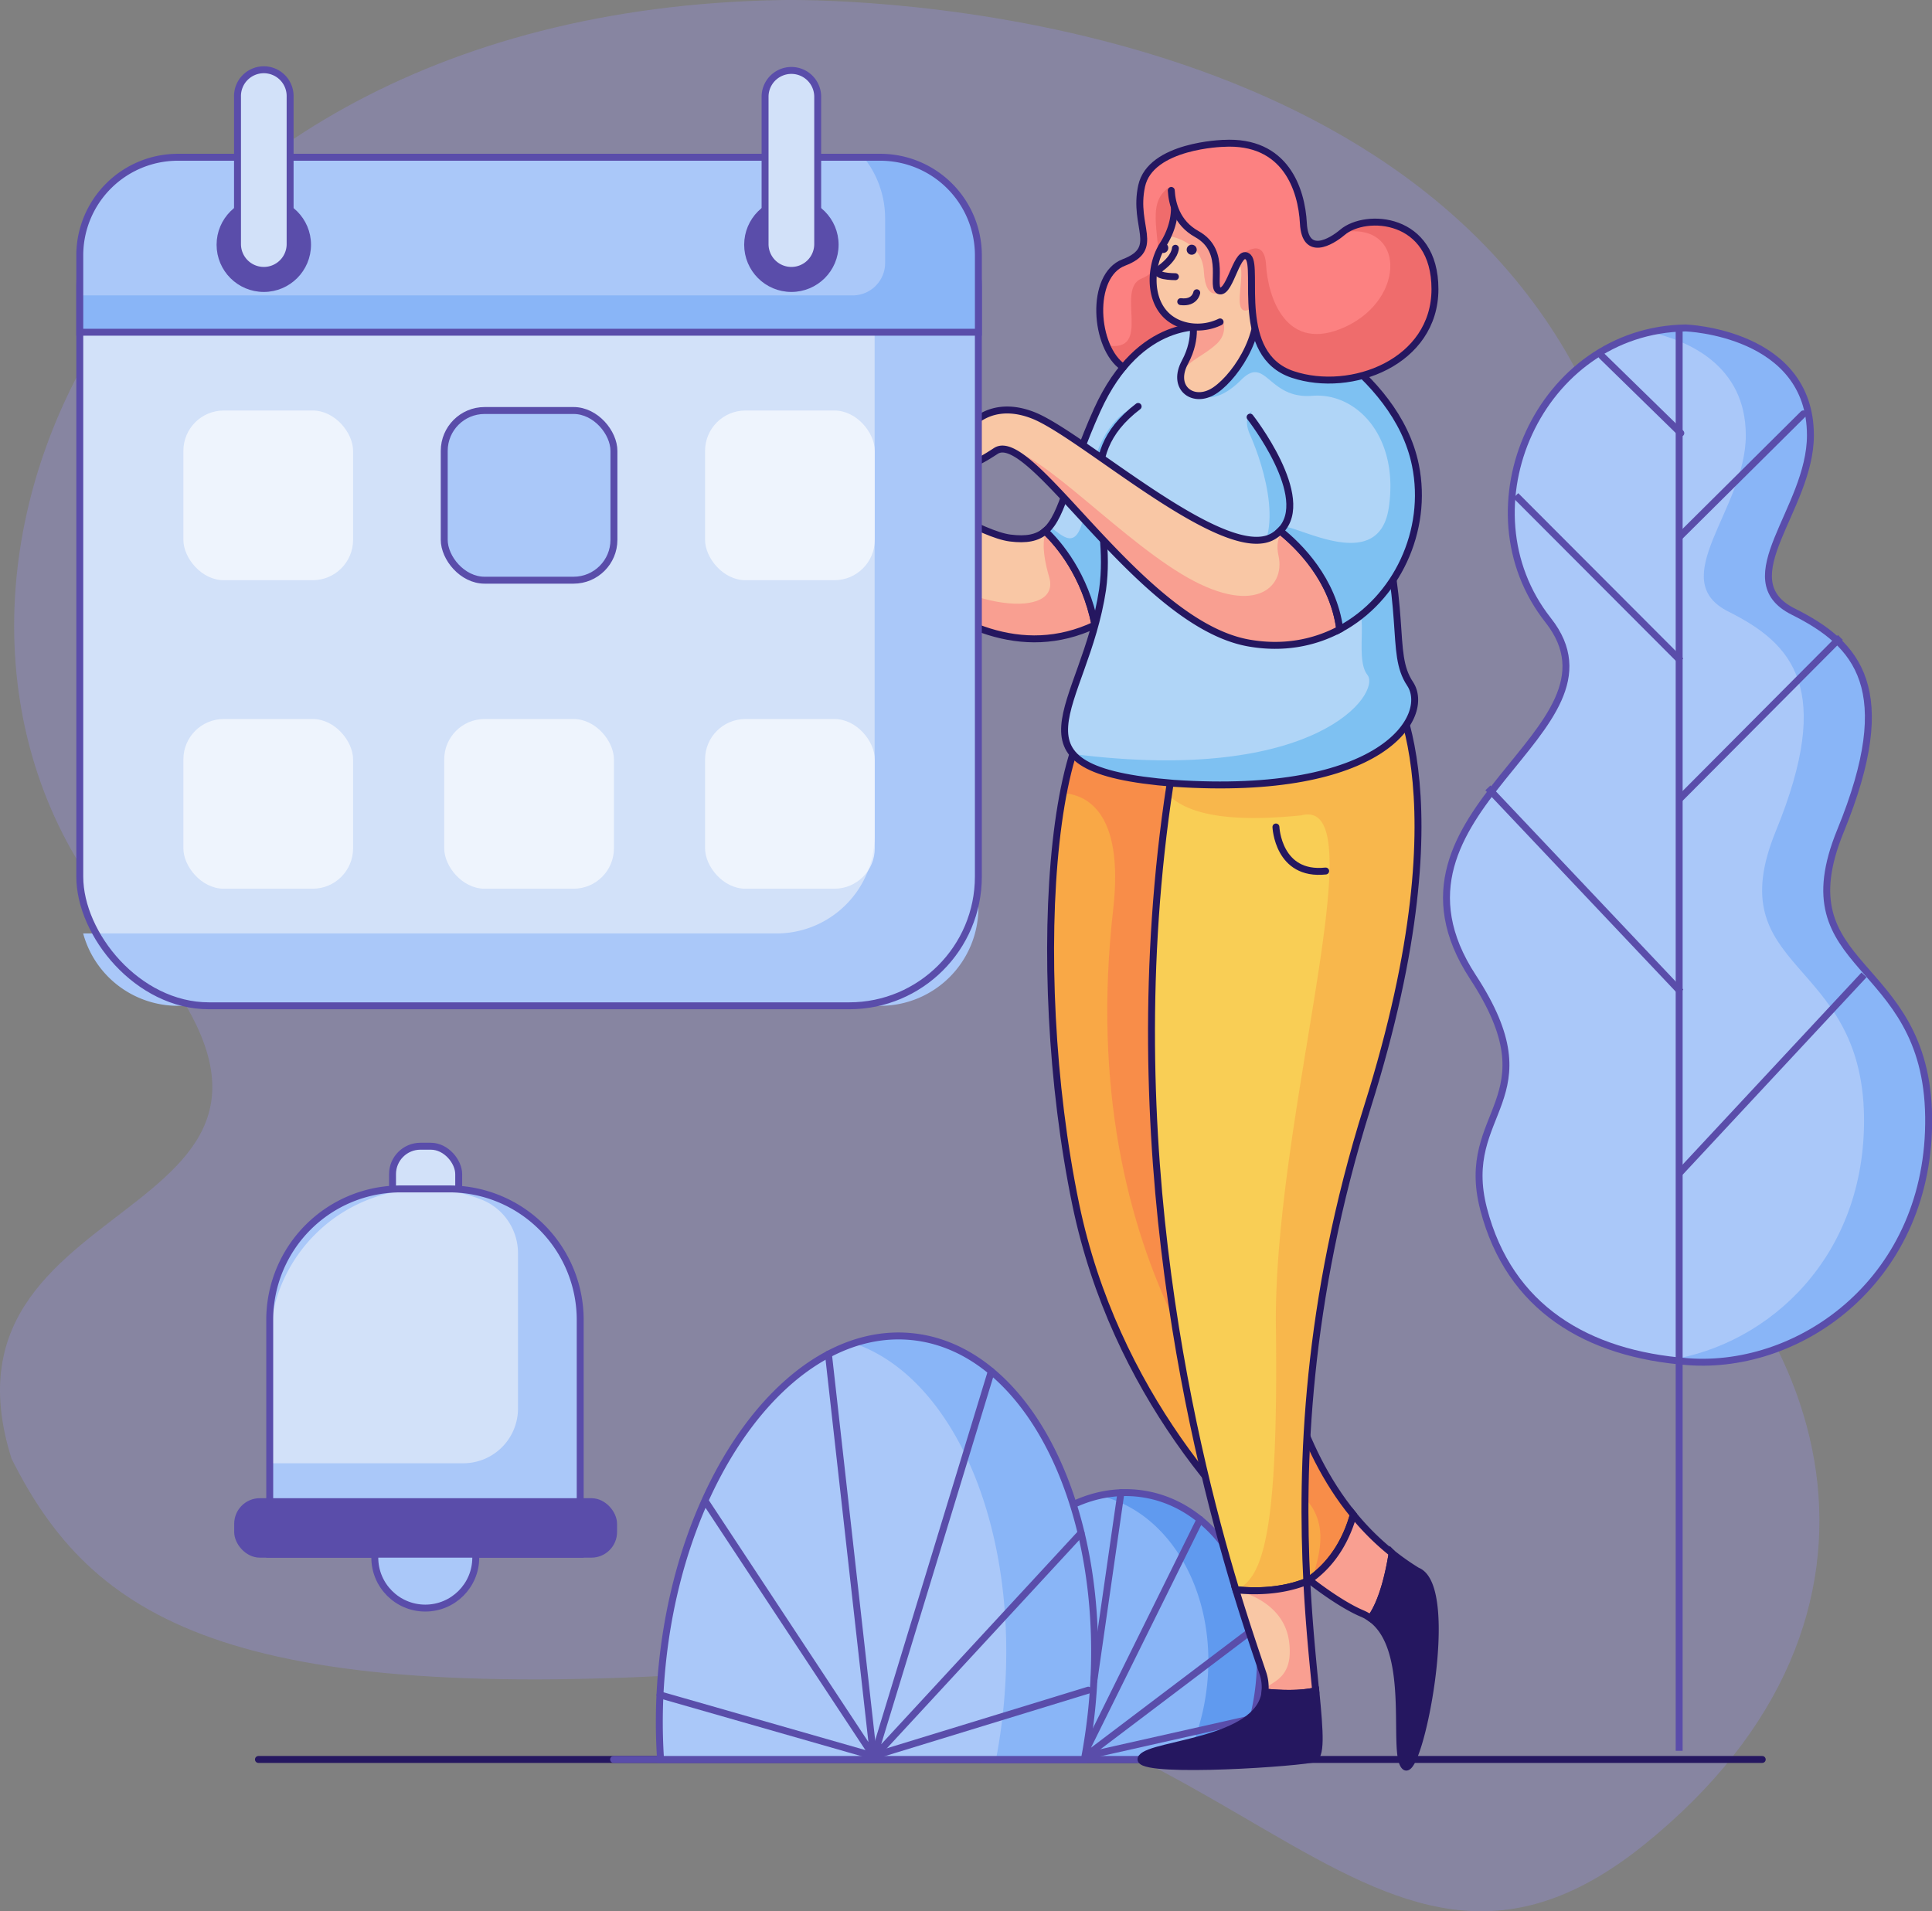 <svg id="Layer_1" data-name="Layer 1" xmlns="http://www.w3.org/2000/svg" viewBox="0 0 1115.18 1103.3"><rect x="0" y="0" width="1115.18" height="1103.3" fill="#808080" stroke="none"/><path d="M449.87.06S773.29-9.29,900.36,197.22,789.9,572.52,924.09,664.63s188.58,268.23,25,400.18S709.3,945.47,420.33,965.21,52.8,934.21,6.68,842.06C-45.63,676.66,231.52,711.61,73,535S49.11,7.38,449.87.06Z" fill="#9e97fc" opacity="0.27"/><path d="M979,519.45s-54.11,60.22.58,126.34,125.62,63.84,110.57,18S1037,624.45,1047.88,574,1007.67,481.63,979,519.45Z" fill="#9e97fc" opacity="0.27"/><line x1="149.18" y1="1015.66" x2="1017.18" y2="1015.66" fill="none" stroke="#251760" stroke-linecap="round" stroke-miterlimit="10" stroke-width="4"/><line x1="354.18" y1="1015.66" x2="753.18" y2="1015.66" fill="#aac8f9" stroke="#5a4daa" stroke-linecap="round" stroke-miterlimit="10" stroke-width="4"/><path d="M659.56,862.35c-45.33-6.82-89.07,34.14-97.7,91.48-3.33,22.18-.92,43.55,5.9,61.83H714.64A129.89,129.89,0,0,0,726,978.52C734.64,921.18,704.89,869.16,659.56,862.35Z" fill="#609aef"/><path d="M634.6,863.31c-35.46,8.06-65.72,43.87-72.74,90.52-3.33,22.18-.92,43.55,5.9,61.83H684.64A129.89,129.89,0,0,0,696,978.52C704.32,923.33,677.06,873.09,634.6,863.31Z" fill="#89b5f7"/><path d="M659.56,862.35c-45.33-6.82-89.07,34.14-97.7,91.48-3.33,22.18-.92,43.55,5.9,61.83H714.64A129.89,129.89,0,0,0,726,978.52C734.64,921.18,704.89,869.16,659.56,862.35Z" fill="none" stroke="#5a4daa" stroke-linecap="round" stroke-miterlimit="10" stroke-width="4"/><path d="M725.89,938.63l-99.11,75a.77.77,0,0,1-1.16-.95l67.06-135.54" fill="none" stroke="#5a4daa" stroke-linecap="round" stroke-miterlimit="10" stroke-width="4"/><path d="M526.31,771.57c-68.47-6.81-133,78.21-144.11,189.9a325.84,325.84,0,0,0-.91,54.19H625.91q2.75-14.38,4.28-29.52C641.3,874.45,594.79,778.38,526.31,771.57Z" fill="#89b5f7"/><path d="M492.93,775.43c-54.95,18.16-101.45,92.8-110.73,186a325.84,325.84,0,0,0-.91,54.19H574.91q2.75-14.38,4.28-29.52C589.31,884.33,551.56,795.5,492.93,775.43Z" fill="#aac8f9"/><path d="M526.31,771.57c-68.47-6.81-133,78.21-144.11,189.9a325.84,325.84,0,0,0-.91,54.19H625.91q2.75-14.38,4.28-29.52C641.3,874.45,594.79,778.38,526.31,771.57Z" fill="none" stroke="#5a4daa" stroke-linecap="round" stroke-miterlimit="10" stroke-width="4"/><path d="M572.21,791.62l-67.66,221.81a.29.29,0,0,0,.5.28L624,884.93" fill="none" stroke="#5a4daa" stroke-linecap="round" stroke-miterlimit="10" stroke-width="4"/><path d="M478.18,781.66l25.95,231.57a.1.1,0,0,1-.19.07L407.18,866.66" fill="none" stroke="#5a4daa" stroke-linecap="round" stroke-miterlimit="10" stroke-width="4"/><polyline points="628.17 975.66 504.18 1013.66 380.95 978.37" fill="none" stroke="#5a4daa" stroke-linecap="round" stroke-miterlimit="10" stroke-width="4"/><line x1="647.02" y1="861.66" x2="631.38" y2="970.33" fill="none" stroke="#5a4daa" stroke-linecap="round" stroke-miterlimit="10" stroke-width="4"/><line x1="626.78" y1="1013.68" x2="723.29" y2="991.96" fill="none" stroke="#5a4daa" stroke-linecap="round" stroke-miterlimit="10" stroke-width="4"/><path d="M781.16,874.4c-63.57-77.8-48.32-209.8-48.32-209.8,12.32-155-21.54-237-73.88-263.73s-66.7,156-38,294.51C643.31,803,711.44,877.77,755.66,912.05,770.7,901.62,777.81,886.43,781.16,874.4Z" fill="#f9a846"/><path d="M781.16,874.4c-63.57-77.8-48.32-209.8-48.32-209.8,12.32-155-21.54-237-73.88-263.73-21.75-11.09-36.94,14-45.21,57,12.24.76,35.34,9.59,28.79,67.13-23.6,207.28,82.17,313.55,108.3,337.38,16.71,15.23,11.18,33.8,6.84,48.14C771.33,900.22,778,885.88,781.16,874.4Z" fill="#f9854b" opacity="0.74"/><path d="M781.16,874.4c-63.57-77.8-48.32-209.8-48.32-209.8,12.32-155-21.54-237-73.88-263.73s-66.7,156-38,294.51C643.31,803,711.44,877.77,755.66,912.05,770.7,901.62,777.81,886.43,781.16,874.4Z" fill="none" stroke="#251760" stroke-linecap="round" stroke-miterlimit="10" stroke-width="4"/><path d="M706.16,82.76s-42.07,1-47.2,24.63,11.29,35.92-10.26,44.12-16.42,56.44,4.1,62.6,62.6-60.54,59.52-84.14Z" fill="#fc8181"/><path d="M708.67,150.12c-4.61-24.64-11.39-49.57-21-44.78,0,0-19.49-2-20.52,17.44-.87,16.53,7.18,31.81-8.21,38s6.79,43.28-20.21,38.57h0c3.08,7.25,7.87,12.93,14,14.79C668.89,218.94,698.23,179,708.67,150.12Z" fill="#ef6c6c"/><path d="M754.32,912.9c-3.37-66.25-.58-161,35-274,59-187.42,10.27-249.36,10.27-249.36-2.06-23.6-84.15-39-121.09,44.13-36.65,208.48,8.14,395.63,34.85,484C724.88,918.9,740,918.64,754.32,912.9Z" fill="#f9ce55"/><path d="M799.55,389.58c-.35-3.94-2.94-7.66-7.18-10.73a190.74,190.74,0,0,0-77,7.59c-13.94,9.87-48.6,30.17-58.48,52.4-.22,1.27,9.45,5.92,9.23,7.18,5.35,12.5,15.4,31.81,85.18,24.63,44.12-11.29-16.31,173.59-14.83,295.11,1.47,120-7.52,144.49-22.56,152,11.49,1.11,26.36.77,40.39-4.87-3.37-66.25-.58-161,35-274C848.29,451.52,799.55,389.58,799.55,389.58Z" fill="#f9a846" opacity="0.58"/><path d="M754.32,912.9c-3.37-66.25-.58-161,35-274,59-187.42,10.27-249.36,10.27-249.36-2.06-23.6-84.15-39-121.09,44.13-36.65,208.48,8.14,395.63,34.85,484C724.88,918.9,740,918.64,754.32,912.9Z" fill="none" stroke="#251760" stroke-linecap="round" stroke-miterlimit="10" stroke-width="4"/><path d="M603.31,306.57c-4.59,3.9-10.73,5.23-20.28,4-31.82-4.1-131.35-82.09-148.8-50.28-9.23,25.65,12.32,3.08,27.71,12.31,8.82,5.3,85.17,128.27,170.13,88.16C626.24,331.66,611.15,314,603.31,306.57Z" fill="#f9c7a5"/><path d="M632.07,360.76c-5.73-28.62-20.42-46.13-28.36-53.81-1.47,3.49-2.55,11,1.89,26.2,7.18,24.62-49.25,19.49-87.22-14.37s-47.5-57.73-74.54-47.34c5.58-1.27,12.28-2.33,18.1,1.16C470.76,277.9,547.11,400.87,632.07,360.76Z" fill="#f99f91"/><path d="M603.31,306.57c-4.59,3.9-10.73,5.23-20.28,4-31.82-4.1-131.35-82.09-148.8-50.28-9.23,25.65,12.32,3.08,27.71,12.31,8.82,5.3,85.17,128.27,170.13,88.16C626.24,331.66,611.15,314,603.31,306.57Z" fill="none" stroke="#251760" stroke-linecap="round" stroke-miterlimit="10" stroke-width="4"/><path d="M696.81,188.83s-38.87-6.53-63.5,47.86c-17.06,37.66-19.3,60.78-30,69.88,7.84,7.47,22.93,25.09,28.76,54.19,2.44-.58,4.9-1.22,7.39-2C735.92,330.07,731.59,177.92,696.81,188.83Z" fill="#b0d5f7"/><path d="M656.91,234.63s-24.22,3.43-30,54.52c-3.9,34.76-14.75,17.71-21.28,15a22.34,22.34,0,0,1-2.36,2.4c7.84,7.47,22.93,25.09,28.76,54.19,2.44-.58,4.9-1.22,7.39-2A98.73,98.73,0,0,0,654,353.22C671.6,313.16,669,241.09,656.91,234.63Z" fill="#7ec1f2"/><path d="M696.81,188.83s-38.87-6.53-63.5,47.86c-17.06,37.66-19.3,60.78-30,69.88,7.84,7.47,22.93,25.09,28.76,54.19,2.44-.58,4.9-1.22,7.39-2C735.92,330.07,731.59,177.92,696.81,188.83Z" fill="none" stroke="#251760" stroke-linecap="round" stroke-miterlimit="10" stroke-width="4"/><path d="M715.4,188.46s53.36,11.28,75.94,88.25,10.26,99.53,22.57,118-15.39,65.67-136.48,57.46c-92.35-3.08-58.49-34.89-41-104.67,6.15-44.12-18.48-83.12,20.52-112.88S665.12,189.48,715.4,188.46Z" fill="#b0d5f7"/><path d="M735.92,233.61s-22.57-1-14.36,17.44,21.55,61.57-2.06,74.91,46.18,35.92,59.52,27.71,2.05,25.65,10.26,35.91-28.73,63.63-170,45.67c0,0-.11.14-.29.41,6.44,10,23.3,15.35,58.45,16.52,121.09,8.21,148.8-39,136.48-57.46s0-41.05-22.57-118l0-.06C772.27,247.31,751.47,227.56,735.92,233.61Z" fill="#7ec1f2"/><path d="M710.27,186.4s58.49,13.34,81.07,90.31,10.26,99.53,22.57,118-15.39,65.67-136.48,57.46c-102.61-8.21-51.31-43.1-41-111.85,6.15-44.13-18.48-75.94,20.52-105.7" fill="none" stroke="#251760" stroke-linecap="round" stroke-miterlimit="10" stroke-width="4"/><path d="M738.92,306.45a20.64,20.64,0,0,1-4,3.09C707.19,326,625.1,251.05,596.37,239.76s-44.13,11.29-42.08,21.55,9,6.5,20.53-1c20.52-13.34,83.12,99.54,145.71,110.82,19.74,3.56,37.75.18,52.8-7.86C769.54,334.49,749.75,315.09,738.92,306.45Z" fill="#f9c7a5"/><path d="M720.53,371.11c19.74,3.56,37.75.18,52.8-7.86-3.69-28-22.54-47.12-33.53-56.09-2.07,3.19-3.18,7.59-1.82,13.67,4.1,18.47-14.37,35.92-56.44,10.26-41-25-87.92-78.34-105.45-71.43C597.83,251.41,659.18,360.05,720.53,371.11Z" fill="#f99f91"/><path d="M575.66,259.83a8.52,8.52,0,0,0-.84.46A6.85,6.85,0,0,1,575.66,259.83Z" fill="#f99f91"/><path d="M738.92,306.45a20.64,20.64,0,0,1-4,3.09C707.19,326,625.1,251.05,596.37,239.76s-44.13,11.29-42.08,21.55,9,6.5,20.53-1c20.52-13.34,83.12,99.54,145.71,110.82,19.74,3.56,37.75.18,52.8-7.86C769.54,334.49,749.75,315.09,738.92,306.45Z" fill="none" stroke="#251760" stroke-linecap="round" stroke-miterlimit="10" stroke-width="4"/><path d="M737,182.3s68.75,30.78,80,86.2c7.73,37.93-11,77.31-43.66,94.75-3.79-28.76-23.58-48.16-34.41-56.8,19.19-19-17.36-65.66-17.36-65.66" fill="#b0d5f7"/><path d="M817,268.5c-11.29-55.42-80-86.2-80-86.2-.38-.08-.75-.13-1.13-.2-10.82.72-18.49,3.06-20.42,6.36-7.18,12.31-21.6,39.9-21.6,39.9s8.26,5.25,22.63-9.12,15.39,11.29,41,9.24,50.28,23.6,44.13,64.65C796,330.68,751.68,304.67,741,303.91a17.31,17.31,0,0,1-2.12,2.54c10.83,8.64,30.62,28,34.41,56.8C806,345.81,824.72,306.43,817,268.5Z" fill="#7ec1f2"/><path d="M737,182.3s68.75,30.78,80,86.2c7.73,37.93-11,77.31-43.66,94.75-3.79-28.76-23.58-48.16-34.41-56.8,19.19-19-17.36-65.66-17.36-65.66" fill="none" stroke="#251760" stroke-linecap="round" stroke-miterlimit="10" stroke-width="4"/><path d="M714.37,143.31c-6,4.3-6.15,15.39-10.26,13.34a1.73,1.73,0,0,0-2,.35c0,5.87-.74,10.47,2,10.93,6.16,1,10.26-25.65,16.42-19.49a7,7,0,0,1,1.42,3.79h0c1.66,5.44,11-1.59,5.82-7.82C727.77,144.41,721.56,138.17,714.37,143.31Z" fill="#ef6c6c"/><path d="M687.9,183.33S691.76,194.61,684,209s3.86,23.6,15.45,17.44S730.4,193.59,724.6,171,687.9,169,687.9,183.33Z" fill="#f9c7a5"/><path d="M781.16,874.4c-3.35,12-10.46,27.22-25.5,37.65,12.7,9.85,23.44,16.37,30.55,19.35a26,26,0,0,1,4.92,2.74c7.11-9.61,10.8-27.15,12.44-37.52A149.07,149.07,0,0,1,781.16,874.4Z" fill="#f99f91"/><path d="M781.16,874.4c-3.35,12-10.46,27.22-25.5,37.65,12.7,9.85,23.44,16.37,30.55,19.35a26,26,0,0,1,4.92,2.74c7.11-9.61,10.8-27.15,12.44-37.52A149.07,149.07,0,0,1,781.16,874.4Z" fill="#f99f91"/><path d="M781.16,874.4c-3.35,12-10.46,27.22-25.5,37.65,12.7,9.85,23.44,16.37,30.55,19.35a26,26,0,0,1,4.92,2.74c7.11-9.61,10.8-27.15,12.44-37.52A149.07,149.07,0,0,1,781.16,874.4Z" fill="none" stroke="#251760" stroke-linecap="round" stroke-miterlimit="10" stroke-width="4"/><path d="M702.06,177.17c-2.4-2.7-6.73-2.93-11.78-1.42a15.4,15.4,0,0,0-2.38,7.58S691.76,194.61,684,209c-3.16,5.88-3.09,10.9-1.1,14.35a4.39,4.39,0,0,0,.23-2.84c-2.47-11.07,8.63-12.54,18.89-21.77S702.06,177.17,702.06,177.17Z" fill="#f99f91"/><path d="M687.9,183.33S691.76,194.61,684,209s3.86,23.6,15.45,17.44S730.4,193.59,724.6,171,687.9,169,687.9,183.33Z" fill="none" stroke="#251760" stroke-linecap="round" stroke-miterlimit="10" stroke-width="4"/><path d="M677.43,114.57s3.08,12.32-6.15,26.68-9.24,43.1,15.39,47.21,46.17-26.68,44.12-39S691.8,90,677.43,114.57Z" fill="#f9c7a5"/><path d="M730.79,149.46c-.17-3-2.57-8.11-6.31-13.71-8.35-9.33-22.37-21-33.91-28.06-5.16-.69-9.8,1.15-13.14,6.88,0,0,2.38,9.51-3.32,21.57,3.07.46,19.83,3.72,20.77,20.51,1,18.47,10.63,12.54,12.5,9.35s8-18.59,9-10.38-4.11,24.63,3.07,23.6c2.7-.38,6-3.38,8.64-7.72C730.31,165.81,731.31,158.56,730.79,149.46Z" fill="#f99f91"/><path d="M730.79,149.46c-2-12.31-39-59.51-53.36-34.89,0,0,3.08,12.32-6.15,26.68s-9.24,43.1,15.39,47.21a30,30,0,0,0,17.57-2.63" fill="none" stroke="#251760" stroke-linecap="round" stroke-miterlimit="10" stroke-width="4"/><path d="M810.83,1019.65C819,1027.86,841.62,916,818,906.77a142.79,142.79,0,0,1-14.45-10.15c-1.64,10.37-5.33,27.91-12.44,37.52C816.35,952.06,803.09,1011.9,810.83,1019.65Z" fill="#251760" stroke="#251760" stroke-linecap="round" stroke-miterlimit="10" stroke-width="4"/><path d="M759.43,976c-1.61-16.43-3.81-37.65-5.11-63.1-14.28,5.74-29.44,6-41,4.82,7,23,12.68,39.28,15.43,47.54a26,26,0,0,1,1.4,11.53C738.42,977.62,750.4,978.19,759.43,976Z" fill="#f9c7a5"/><path d="M713.63,917.74l-.23.26,0,.07c1.55.31,27.73,5.85,30.71,29.75,2.6,20.77-9.41,22.56-13.85,26.92a19.59,19.59,0,0,1-.14,2c8.28.83,20.26,1.4,29.29-.79-1.61-16.43-3.81-37.65-5.11-63.1C740.16,918.59,725.15,918.89,713.63,917.74Z" fill="#f99f91"/><path d="M759.43,976c-1.61-16.43-3.81-37.65-5.11-63.1-14.28,5.74-29.44,6-41,4.82,7,23,12.68,39.28,15.43,47.54a26,26,0,0,1,1.4,11.53C738.42,977.62,750.4,978.19,759.43,976Z" fill="none" stroke="#251760" stroke-linecap="round" stroke-miterlimit="10" stroke-width="4"/><path d="M659,1014.52c-7.18,9.23,80,4.1,98.51,1,5.45-.91,4.38-14.77,2-39.54-9,2.19-21,1.62-29.29.79C726.62,1005.38,665.38,1006.27,659,1014.52Z" fill="#251760" stroke="#251760" stroke-linecap="round" stroke-miterlimit="10" stroke-width="4"/><path d="M736.49,477.38s1.16,28.39,28.7,25.42" fill="none" stroke="#251760" stroke-linecap="round" stroke-miterlimit="10" stroke-width="4"/><path d="M676.41,102.26s-4.11,22.57,14.36,32.84,7.19,31.81,13.34,32.83,10.26-25.65,16.42-19.49-8.21,56.44,25.65,67.72,83.81-7.22,82.1-49.25c-2-50.28-46.18-38-53.36-32.84s-21.55,14.37-22.58-5.13-9.23-46.18-43.1-46.18S676.41,102.26,676.41,102.26Z" fill="#fc8181"/><path d="M706.16,82.76s-42.07,1-47.2,24.63,11.29,35.92-10.26,44.12c-19.9,7.59-17.05,49.31-.32,60.49" fill="none" stroke="#251760" stroke-linecap="round" stroke-miterlimit="10" stroke-width="4"/><path d="M777,188.46c-34.89,16.42-45.15-17.45-46.18-35.31s-14.36-5.74-14.36-5.74l-.09,1.5c1.32-1.52,2.69-2,4.19-.47,6.16,6.15-8.21,56.44,25.65,67.72s83.81-7.22,82.1-49.25c-2-50.28-46.18-38-53.36-32.84C810.83,127.91,811.86,172,777,188.46Z" fill="#ef6c6c"/><path d="M676.08,109.94c.42,7.52,3.15,18.74,14.69,25.16,18.47,10.26,7.19,31.81,13.34,32.83s10.26-25.65,16.42-19.49-8.21,56.44,25.65,67.72,82.1-7.18,82.1-49.25-40-44.13-53.36-32.84c-6.74,5.7-21.55,14.37-22.58-5.13s-10.26-48.23-46.18-46.18" fill="none" stroke="#251760" stroke-linecap="round" stroke-miterlimit="10" stroke-width="4"/><circle cx="687.87" cy="144.15" r="2.9" fill="#251760"/><circle cx="671.45" cy="143.13" r="2.9" fill="#251760"/><path d="M678.46,143.31s0,5.13-8.21,11.28c-7,5.23,8.21,5.13,8.21,5.13" fill="none" stroke="#251760" stroke-linecap="round" stroke-miterlimit="10" stroke-width="4"/><path d="M690.77,169s-1,6.16-9.23,5.13" fill="none" stroke="#251760" stroke-linecap="round" stroke-miterlimit="10" stroke-width="4"/><rect x="46.05" y="90.78" width="518.68" height="489.83" rx="74.58" fill="#d2e1f9"/><path d="M508.1,90.78h-5.25a56.53,56.53,0,0,1,2,14.87V482.2a56.64,56.64,0,0,1-56.64,56.64H48a56.64,56.64,0,0,0,54.64,41.77H508.1A56.64,56.64,0,0,0,564.74,524V147.41A56.64,56.64,0,0,0,508.1,90.78Z" fill="#aac8f9"/><rect x="46.05" y="90.78" width="518.68" height="489.83" rx="74.58" fill="none" stroke="#5a4daa" stroke-miterlimit="10" stroke-width="4"/><rect x="105.85" y="236.97" width="97.95" height="97.95" rx="23.3" fill="#fff" opacity="0.63"/><rect x="256.42" y="236.97" width="97.95" height="97.95" rx="23.3" fill="#aac8f9" stroke="#5a4daa" stroke-miterlimit="10" stroke-width="4"/><rect x="406.98" y="236.97" width="97.95" height="97.95" rx="23.3" fill="#fff" opacity="0.63"/><rect x="105.85" y="415.06" width="97.95" height="97.95" rx="23.3" fill="#fff" opacity="0.63"/><rect x="256.42" y="415.06" width="97.95" height="97.95" rx="23.3" fill="#fff" opacity="0.63"/><rect x="406.98" y="415.06" width="97.95" height="97.95" rx="23.3" fill="#fff" opacity="0.63"/><path d="M508.1,90.78H102.68a56.64,56.64,0,0,0-56.63,56.63v44.37H564.74V147.41A56.64,56.64,0,0,0,508.1,90.78Z" fill="#aac8f9"/><path d="M508.1,90.78h-9.61a56.35,56.35,0,0,1,12.42,35.37v25.64a18.73,18.73,0,0,1-18.73,18.73H46.05v21.26H564.74V147.41A56.64,56.64,0,0,0,508.1,90.78Z" fill="#89b5f7"/><path d="M508.1,90.78H102.68a56.64,56.64,0,0,0-56.63,56.63v44.37H564.74V147.41A56.64,56.64,0,0,0,508.1,90.78Z" fill="none" stroke="#5a4daa" stroke-miterlimit="10" stroke-width="4"/><circle cx="152.27" cy="141.28" r="25.25" fill="#5a4daa" stroke="#5a4daa" stroke-miterlimit="10" stroke-width="4"/><path d="M152.27,156.09a15.19,15.19,0,0,1-15.18-15.19V55.85a15.19,15.19,0,1,1,30.37,0V140.9A15.19,15.19,0,0,1,152.27,156.09Z" fill="#d2e1f9" stroke="#5a4daa" stroke-miterlimit="10" stroke-width="4"/><circle cx="456.8" cy="141.28" r="25.25" fill="#5a4daa" stroke="#5a4daa" stroke-miterlimit="10" stroke-width="4"/><path d="M456.8,156.09a15.19,15.19,0,0,1-15.19-15.19V55.85a15.19,15.19,0,1,1,30.38,0V140.9A15.19,15.19,0,0,1,456.8,156.09Z" fill="#d2e1f9" stroke="#5a4daa" stroke-miterlimit="10" stroke-width="4"/><rect x="226.57" y="661.66" width="38.2" height="56.11" rx="16.12" fill="#d2e1f9" stroke="#5a4daa" stroke-linecap="round" stroke-miterlimit="10" stroke-width="4"/><path d="M231.29,686.31h28a75.61,75.61,0,0,1,75.61,75.61V897.17a0,0,0,0,1,0,0H155.69a0,0,0,0,1,0,0V761.92A75.61,75.61,0,0,1,231.29,686.31Z" fill="#aac8f9"/><path d="M267.42,844.68A31.62,31.62,0,0,0,299,813.06V723.21a33.27,33.27,0,0,0-21.33-30.84,89.27,89.27,0,0,0-32.43-6.06h0a89.6,89.6,0,0,0-89.59,89.6v68.77Z" fill="#d2e1f9"/><path d="M231.29,686.31h28a75.61,75.61,0,0,1,75.61,75.61V897.17a0,0,0,0,1,0,0H155.69a0,0,0,0,1,0,0V761.92A75.61,75.61,0,0,1,231.29,686.31Z" fill="none" stroke="#5a4daa" stroke-linecap="round" stroke-miterlimit="10" stroke-width="4"/><circle cx="245.48" cy="899.14" r="29.14" fill="#aac8f9" stroke="#5a4daa" stroke-linecap="round" stroke-miterlimit="10" stroke-width="4"/><rect x="137.18" y="866.84" width="217" height="30.32" rx="12.8" fill="#5a4daa" stroke="#5a4daa" stroke-linecap="round" stroke-miterlimit="10" stroke-width="4"/><path d="M973,189.31s72,2.48,72,62c0,42.64-47.15,83.12-9.92,101.74s60.79,44.66,27.29,126.55,49.63,72,50.87,165-73.2,146.4-139,141.44c-58.16-4.39-103-31-117.87-88.09s40.38-62.76-6.2-134c-63.28-96.77,94.29-141.44,43.43-205.95S888.59,190.55,973,189.31Z" fill="#89b5f7"/><path d="M1075.94,644.65c-1.24-93-84.37-83.13-50.87-165s9.93-107.94-27.3-126.55,9.93-59.1,9.93-101.74c0-40.9-33.93-54.88-55.2-59.63C881.55,207.64,847,299,893.56,358.05c50.86,64.51-106.71,109.18-43.43,206,46.58,71.24-8.68,76.93,6.2,134,14,53.52,54.24,80.26,107.16,87C1021.2,776.14,1077,725.32,1075.94,644.65Z" fill="#aac8f9"/><path d="M973,189.31s72,2.48,72,62c0,42.64-47.15,83.12-9.92,101.74s60.79,44.66,27.29,126.55,49.63,72,50.87,165-73.2,146.4-139,141.44c-58.16-4.39-103-31-117.87-88.09s40.38-62.76-6.2-134c-63.28-96.77,94.29-141.44,43.43-205.95S888.59,190.55,973,189.31Z" fill="none" stroke="#5a4daa" stroke-miterlimit="10" stroke-width="4"/><line x1="969.24" y1="189.31" x2="969.24" y2="1010.66" fill="#aac8f9" stroke="#5a4daa" stroke-miterlimit="10" stroke-width="4"/><line x1="1040.91" y1="238.92" x2="969.73" y2="309.58" fill="#aac8f9" stroke="#5a4daa" stroke-linecap="round" stroke-miterlimit="10" stroke-width="4"/><line x1="924.57" y1="205.44" x2="970.19" y2="250.02" fill="#aac8f9" stroke="#5a4daa" stroke-linecap="round" stroke-miterlimit="10" stroke-width="4"/><line x1="874.94" y1="286.09" x2="970.19" y2="381.54" fill="#aac8f9" stroke="#5a4daa" stroke-miterlimit="10" stroke-width="4"/><line x1="858.82" y1="454.82" x2="970.19" y2="572.61" fill="#aac8f9" stroke="#5a4daa" stroke-miterlimit="10" stroke-width="4"/><line x1="1062.29" y1="367.97" x2="969.73" y2="460.94" fill="#aac8f9" stroke="#5a4daa" stroke-miterlimit="10" stroke-width="4"/><line x1="1075.94" y1="562.76" x2="969.73" y2="676.82" fill="#aac8f9" stroke="#5a4daa" stroke-miterlimit="10" stroke-width="4"/></svg>